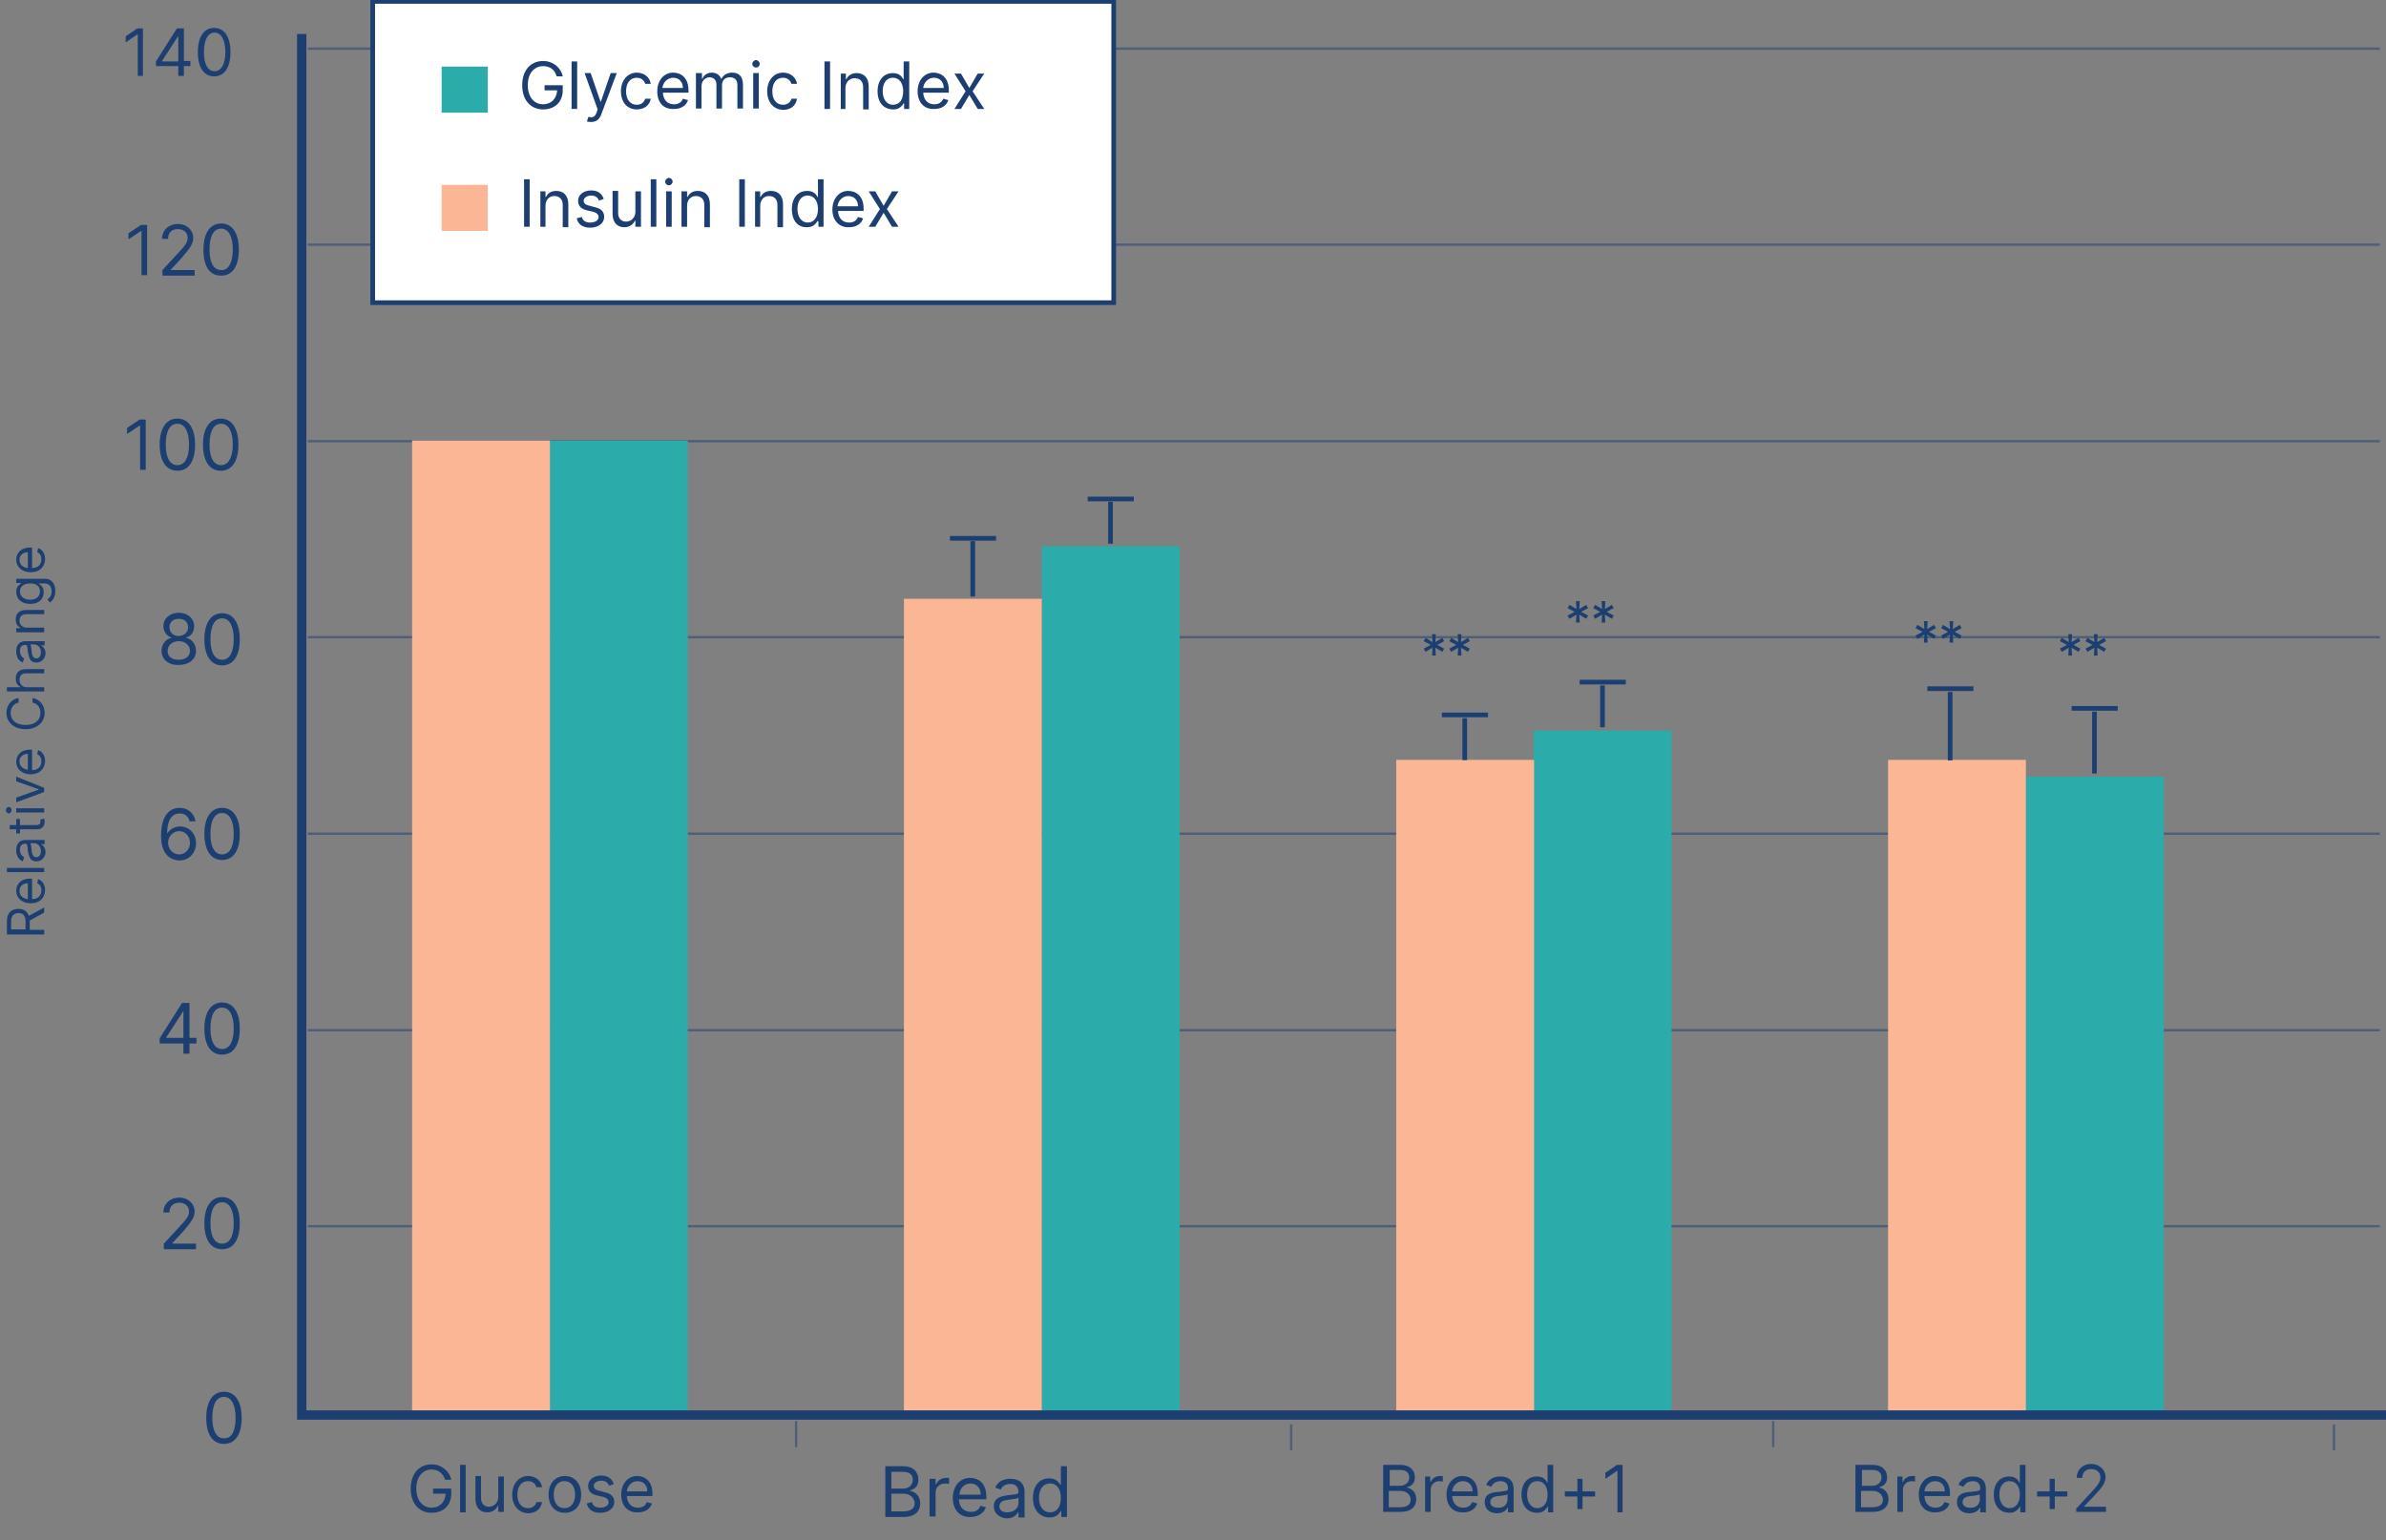 <?xml version="1.0" encoding="UTF-8"?> <!-- Generator: Adobe Illustrator 24.2.0, SVG Export Plug-In . SVG Version: 6.00 Build 0) --> <svg xmlns="http://www.w3.org/2000/svg" xmlns:xlink="http://www.w3.org/1999/xlink" version="1.1" id="Layer_1" x="0px" y="0px" viewBox="0 0 512.3 330.8" style="enable-background:new 0 0 512.3 330.8;" xml:space="preserve"><rect x="0" y="0" width="512.3" height="330.8" fill="#808080" stroke="none"/> <style type="text/css"> .st0{opacity:0.5;fill:#1C3E70;enable-background:new ;} .st1{fill:#2BABA9;} .st2{fill:#FAB695;} .st3{enable-background:new ;} .st4{fill:#1C3E70;} .st5{fill:#FFFFFF;} .st6{fill:#8DC640;} .st7{fill:#93288D;} .st8{opacity:0.4;fill:#FAB695;enable-background:new ;} </style> <g id="Group_788" transform="translate(-1534.116 -1041.5)"> <rect x="1600.2" y="1304.6" class="st0" width="444.9" height="0.5"></rect> <rect x="1600.2" y="1262.5" class="st0" width="444.9" height="0.5"></rect> <rect x="1600.2" y="1220.3" class="st0" width="444.9" height="0.5"></rect> <rect x="1600.2" y="1178.1" class="st0" width="444.9" height="0.5"></rect> <rect x="1600.2" y="1093.8" class="st0" width="444.9" height="0.5"></rect> <rect x="1600.2" y="1051.7" class="st0" width="444.9" height="0.5"></rect> <rect x="1600.2" y="1136" class="st0" width="444.9" height="0.5"></rect> <rect id="Rectangle_326" x="1652.2" y="1136.1" class="st1" width="29.6" height="209"></rect> <rect id="Rectangle_327" x="1622.6" y="1136.1" class="st2" width="29.6" height="209"></rect> <rect id="Rectangle_328" x="1757.8" y="1158.8" class="st1" width="29.6" height="186.4"></rect> <rect id="Rectangle_329" x="1728.2" y="1170.1" class="st2" width="29.6" height="175.1"></rect> <rect id="Rectangle_330" x="1863.4" y="1198.4" class="st1" width="29.6" height="146.8"></rect> <rect id="Rectangle_331" x="1833.9" y="1204.7" class="st2" width="29.6" height="140.5"></rect> <rect id="Rectangle_332" x="1969.1" y="1208.3" class="st1" width="29.6" height="136.8"></rect> <rect id="Rectangle_333" x="1939.5" y="1204.7" class="st2" width="29.6" height="140.5"></rect> <g class="st3"> <path class="st4" d="M1565.5,1142.4h-1.3v-9.5h-0.1l-2.7,1.8v-1.3l2.7-1.8h1.3V1142.4z"></path> <path class="st4" d="M1568.4,1137c0-3.5,1.4-5.6,3.8-5.6s3.8,2.1,3.8,5.6c0,3.6-1.4,5.6-3.8,5.6 C1569.8,1142.6,1568.4,1140.5,1568.4,1137z M1574.7,1137c0-2.8-0.9-4.5-2.5-4.5c-1.6,0-2.5,1.6-2.5,4.5c0,2.8,0.9,4.4,2.5,4.4 C1573.8,1141.4,1574.7,1139.8,1574.7,1137z"></path> <path class="st4" d="M1577.7,1137c0-3.5,1.4-5.6,3.8-5.6s3.8,2.1,3.8,5.6c0,3.6-1.4,5.6-3.8,5.6 C1579.1,1142.6,1577.7,1140.5,1577.7,1137z M1584.1,1137c0-2.8-0.9-4.5-2.5-4.5c-1.6,0-2.5,1.6-2.5,4.5c0,2.8,0.9,4.4,2.5,4.4 C1583.1,1141.4,1584.1,1139.8,1584.1,1137z"></path> </g> <g class="st3"> <path class="st4" d="M1565.8,1100.6h-1.3v-9.5h-0.1l-2.7,1.8v-1.3l2.7-1.8h1.3V1100.6z"></path> <path class="st4" d="M1568.9,1099.6l3.6-3.9c1.3-1.4,1.9-2.1,1.9-3.1c0-1.2-0.9-1.9-2.1-1.9c-1.3,0-2.1,0.8-2.1,2.1h-1.3 c0-1.9,1.5-3.2,3.4-3.2c1.9,0,3.3,1.3,3.3,3c0,1.2-0.6,2.1-2.4,4.2l-2.4,2.6v0.1h5.1v1.2h-6.9V1099.6z"></path> <path class="st4" d="M1577.8,1095.1c0-3.5,1.4-5.6,3.8-5.6s3.8,2.1,3.8,5.6c0,3.6-1.4,5.6-3.8,5.6 C1579.1,1100.7,1577.8,1098.7,1577.8,1095.1z M1584.1,1095.1c0-2.8-0.9-4.5-2.5-4.5c-1.6,0-2.5,1.6-2.5,4.5c0,2.8,0.9,4.4,2.5,4.4 C1583.1,1099.6,1584.1,1098,1584.1,1095.1z"></path> </g> <g class="st3"> <path class="st4" d="M1564.9,1057.8h-1.2v-8.9h-0.1l-2.5,1.7v-1.3l2.5-1.7h1.2V1057.8z"></path> <path class="st4" d="M1567.6,1054.7l4.5-7.1h1.5v7h1.4v1.1h-1.4v2.1h-1.2v-2.1h-4.8V1054.7z M1572.4,1049.2L1572.4,1049.2 l-3.5,5.4v0.1h3.5V1049.2z"></path> <path class="st4" d="M1576.6,1052.7c0-3.3,1.3-5.2,3.5-5.2s3.5,1.9,3.5,5.2c0,3.3-1.3,5.2-3.5,5.2S1576.6,1056,1576.6,1052.7z M1582.5,1052.7c0-2.6-0.9-4.2-2.3-4.2s-2.3,1.5-2.3,4.2c0,2.7,0.9,4.1,2.3,4.1S1582.5,1055.3,1582.5,1052.7z"></path> </g> <g class="st3"> <path class="st4" d="M1568.8,1181.3c0-1.4,0.9-2.6,2.1-2.8v-0.1c-1-0.3-1.7-1.3-1.7-2.4c0-1.7,1.4-2.9,3.3-2.9 c1.9,0,3.3,1.2,3.3,2.9c0,1.2-0.7,2.2-1.7,2.4v0.1c1.2,0.2,2.1,1.4,2.1,2.8c0,1.8-1.5,3-3.7,3 C1570.3,1184.4,1568.8,1183.1,1568.8,1181.3z M1574.9,1181.3c0-1.2-1-2.1-2.4-2.1c-1.4,0-2.4,0.9-2.4,2.1c0,1.2,0.9,1.9,2.4,1.9 C1574,1183.2,1574.9,1182.4,1574.9,1181.3z M1574.5,1176.2c0-1.1-0.8-1.8-2-1.8c-1.2,0-2,0.7-2,1.8c0,1.1,0.8,1.9,2,1.9 C1573.7,1178,1574.5,1177.3,1574.5,1176.2z"></path> <path class="st4" d="M1578,1178.8c0-3.5,1.4-5.6,3.8-5.6s3.8,2.1,3.8,5.6c0,3.6-1.4,5.6-3.8,5.6 C1579.4,1184.4,1578,1182.3,1578,1178.8z M1584.3,1178.8c0-2.8-0.9-4.5-2.5-4.5c-1.6,0-2.5,1.6-2.5,4.5c0,2.8,0.9,4.4,2.5,4.4 C1583.4,1183.2,1584.3,1181.6,1584.3,1178.8z"></path> </g> <g class="st3"> <path class="st4" d="M1568.7,1221c0-3.9,1.5-6,4-6c1.8,0,3.1,1.2,3.4,2.9h-1.3c-0.2-1-0.9-1.7-2.1-1.7c-1.7,0-2.7,1.5-2.7,4.2h0.1 c0.6-0.9,1.6-1.4,2.7-1.4c1.9,0,3.4,1.5,3.4,3.6c0,2-1.4,3.7-3.6,3.7C1570.7,1226.2,1568.7,1225,1568.7,1221z M1574.9,1222.5 c0-1.4-1-2.5-2.3-2.5c-1.4,0-2.4,1.2-2.4,2.5s1,2.5,2.4,2.5C1573.9,1225,1574.9,1223.9,1574.9,1222.5z"></path> <path class="st4" d="M1578,1220.6c0-3.5,1.4-5.6,3.8-5.6s3.8,2.1,3.8,5.6c0,3.6-1.4,5.6-3.8,5.6 C1579.4,1226.2,1578,1224.1,1578,1220.6z M1584.3,1220.6c0-2.8-0.9-4.5-2.5-4.5c-1.6,0-2.5,1.6-2.5,4.5c0,2.8,0.9,4.4,2.5,4.4 C1583.4,1225,1584.3,1223.4,1584.3,1220.6z"></path> </g> <g class="st3"> <path class="st4" d="M1568.4,1264.5l4.8-7.6h1.6v7.5h1.5v1.2h-1.5v2.2h-1.3v-2.2h-5.1V1264.5z M1573.5,1258.6L1573.5,1258.6 l-3.7,5.7v0.1h3.7V1258.6z"></path> <path class="st4" d="M1578,1262.4c0-3.5,1.4-5.6,3.8-5.6s3.8,2.1,3.8,5.6c0,3.6-1.4,5.6-3.8,5.6 C1579.4,1268,1578,1266,1578,1262.4z M1584.3,1262.4c0-2.8-0.9-4.5-2.5-4.5c-1.6,0-2.5,1.6-2.5,4.5c0,2.8,0.9,4.4,2.5,4.4 C1583.4,1266.8,1584.3,1265.2,1584.3,1262.4z"></path> </g> <g class="st3"> <path class="st4" d="M1569.2,1308.7l3.6-3.9c1.3-1.4,1.9-2.1,1.9-3.1c0-1.2-0.9-1.9-2.1-1.9c-1.3,0-2.1,0.8-2.1,2.1h-1.3 c0-1.9,1.5-3.2,3.4-3.2c1.9,0,3.3,1.3,3.3,3c0,1.2-0.6,2.1-2.4,4.2l-2.4,2.6v0.1h5.1v1.2h-6.9V1308.7z"></path> <path class="st4" d="M1578,1304.2c0-3.5,1.4-5.6,3.8-5.6s3.8,2.1,3.8,5.6c0,3.6-1.4,5.6-3.8,5.6 C1579.4,1309.8,1578,1307.8,1578,1304.2z M1584.3,1304.2c0-2.8-0.9-4.5-2.5-4.5c-1.6,0-2.5,1.6-2.5,4.5c0,2.8,0.9,4.4,2.5,4.4 C1583.4,1308.6,1584.3,1307.1,1584.3,1304.2z"></path> </g> <g class="st3"> <path class="st4" d="M1578.4,1346c0-3.5,1.4-5.6,3.8-5.6s3.8,2.1,3.8,5.6c0,3.6-1.4,5.6-3.8,5.6 C1579.8,1351.6,1578.4,1349.6,1578.4,1346z M1584.7,1346c0-2.8-0.9-4.5-2.5-4.5c-1.6,0-2.5,1.6-2.5,4.5c0,2.8,0.9,4.4,2.5,4.4 C1583.8,1350.5,1584.7,1348.9,1584.7,1346z"></path> </g> <g class="st3"> <path class="st4" d="M1626.8,1357.1c-1.8,0-3.3,1.4-3.3,4.1s1.5,4.1,3.3,4.1c1.7,0,2.9-1.2,3-3h-2.7v-1.1h3.9v1.1 c0,2.5-1.7,4.1-4.2,4.1c-2.7,0-4.5-2-4.5-5.2s1.8-5.2,4.5-5.2c2.1,0,3.8,1.4,4.2,3.3h-1.3 C1629.2,1357.9,1628.2,1357.1,1626.8,1357.1z"></path> <path class="st4" d="M1634.1,1366.3h-1.2v-10.2h1.2V1366.3z"></path> <path class="st4" d="M1641.1,1358.6h1.2v7.6h-1.2v-1.3h-0.1c-0.4,0.8-1.1,1.4-2.3,1.4c-1.4,0-2.5-0.9-2.5-2.9v-4.9h1.2v4.8 c0,1.1,0.7,1.8,1.7,1.8c0.9,0,2-0.7,2-2.1V1358.6z"></path> <path class="st4" d="M1644.1,1362.5c0-2.3,1.4-4,3.4-4c1.6,0,2.8,1,3,2.4h-1.2c-0.2-0.7-0.8-1.3-1.8-1.3c-1.4,0-2.3,1.1-2.3,2.9 c0,1.8,0.9,2.9,2.3,2.9c0.9,0,1.6-0.5,1.8-1.3h1.2c-0.2,1.4-1.3,2.4-3,2.4C1645.4,1366.4,1644.1,1364.8,1644.1,1362.5z"></path> <path class="st4" d="M1651.9,1362.5c0-2.4,1.4-4,3.5-4s3.5,1.6,3.5,4c0,2.4-1.4,3.9-3.5,3.9S1651.9,1364.9,1651.9,1362.5z M1657.6,1362.5c0-1.5-0.7-2.9-2.3-2.9s-2.3,1.4-2.3,2.9s0.7,2.9,2.3,2.9S1657.6,1364,1657.6,1362.5z"></path> <path class="st4" d="M1664.9,1360.6c-0.2-0.5-0.6-1.1-1.7-1.1c-0.9,0-1.6,0.5-1.6,1.1c0,0.6,0.4,0.9,1.3,1.1l1.1,0.3 c1.4,0.3,2,1,2,2.1c0,1.3-1.2,2.3-3,2.3c-1.6,0-2.6-0.7-2.9-2l1.1-0.3c0.2,0.8,0.8,1.2,1.8,1.2c1.1,0,1.8-0.5,1.8-1.2 c0-0.5-0.4-0.9-1.1-1.1l-1.3-0.3c-1.4-0.3-2-1-2-2.1c0-1.3,1.2-2.2,2.8-2.2c1.5,0,2.3,0.7,2.7,1.8L1664.9,1360.6z"></path> <path class="st4" d="M1667.5,1362.5c0-2.3,1.4-4,3.4-4c1.6,0,3.3,1,3.3,3.8v0.5h-5.5c0.1,1.6,1,2.5,2.4,2.5c0.9,0,1.6-0.4,1.9-1.2 l1.1,0.3c-0.4,1.2-1.5,1.9-3,1.9C1668.9,1366.4,1667.5,1364.9,1667.5,1362.5z M1673.1,1361.8c0-1.3-0.8-2.2-2.1-2.2 c-1.3,0-2.2,1.1-2.3,2.2H1673.1z"></path> </g> <g class="st3"> <path class="st4" d="M1724.2,1356.4h3.8c2.3,0,3.3,1.3,3.3,2.9c0,1.4-0.8,2-1.8,2.3v0.1c1,0.1,2.2,1,2.2,2.7 c0,1.6-1.1,2.9-3.6,2.9h-3.9V1356.4z M1728,1361.2c1.2,0,2.1-0.7,2.1-1.9c0-1-0.6-1.7-2.1-1.7h-2.5v3.6H1728z M1728.1,1366.1 c1.7,0,2.4-0.8,2.4-1.7c0-1.1-0.9-2.1-2.3-2.1h-2.7v3.8H1728.1z"></path> <path class="st4" d="M1733.8,1359.1h1.2v1.2h0.1c0.3-0.8,1.2-1.4,2.1-1.4c0.2,0,0.5,0,0.7,0v1.3c-0.1,0-0.4-0.1-0.8-0.1 c-1.2,0-2.1,0.8-2.1,1.9v5.2h-1.3V1359.1z"></path> <path class="st4" d="M1738.7,1363.2c0-2.5,1.5-4.3,3.7-4.3c1.7,0,3.5,1,3.5,4.1v0.5h-5.9c0.1,1.8,1.1,2.7,2.6,2.7 c1,0,1.7-0.4,2-1.3l1.2,0.3c-0.4,1.2-1.6,2.1-3.3,2.1C1740.2,1367.4,1738.7,1365.8,1738.7,1363.2z M1744.7,1362.5 c0-1.4-0.9-2.4-2.2-2.4c-1.4,0-2.3,1.1-2.4,2.4H1744.7z"></path> <path class="st4" d="M1747.5,1365c0-1.9,1.7-2.2,3.2-2.4c1.5-0.2,2.1-0.1,2.1-0.7v0c0-1-0.6-1.7-1.7-1.7c-1.2,0-1.9,0.6-2.1,1.2 l-1.2-0.4c0.6-1.5,2-1.9,3.3-1.9c1,0,3,0.3,3,2.9v5.4h-1.3v-1.1h-0.1c-0.3,0.5-1,1.3-2.4,1.3 C1748.7,1367.5,1747.5,1366.5,1747.5,1365z M1752.8,1364.3v-1.2c-0.2,0.3-1.6,0.4-2.2,0.5c-1,0.1-1.9,0.4-1.9,1.4 c0,0.9,0.7,1.3,1.7,1.3C1751.9,1366.3,1752.8,1365.3,1752.8,1364.3z"></path> <path class="st4" d="M1755.9,1363.2c0-2.6,1.4-4.2,3.5-4.2c1.6,0,2.1,1,2.4,1.4h0.1v-4h1.3v10.9h-1.2v-1.3h-0.1 c-0.3,0.4-0.8,1.4-2.4,1.4C1757.4,1367.4,1755.9,1365.8,1755.9,1363.2z M1761.9,1363.2c0-1.8-0.8-3.1-2.3-3.1 c-1.6,0-2.4,1.3-2.4,3.1c0,1.7,0.8,3.1,2.4,3.1C1761.1,1366.3,1761.9,1365,1761.9,1363.2z"></path> </g> <g class="st3"> <path class="st4" d="M1831.2,1356.1h3.6c2.1,0,3.1,1.2,3.1,2.7c0,1.3-0.8,1.9-1.7,2.1v0.1c0.9,0.1,2,0.9,2,2.5 c0,1.5-1,2.7-3.4,2.7h-3.7V1356.1z M1834.7,1360.6c1.1,0,2-0.7,2-1.8c0-0.9-0.6-1.6-1.9-1.6h-2.3v3.4H1834.7z M1834.8,1365.2 c1.6,0,2.2-0.7,2.2-1.6c0-1-0.8-1.9-2.2-1.9h-2.5v3.5H1834.8z"></path> <path class="st4" d="M1840.1,1358.6h1.1v1.2h0.1c0.3-0.8,1.1-1.3,2-1.3c0.2,0,0.5,0,0.6,0v1.2c-0.1,0-0.4-0.1-0.7-0.1 c-1.1,0-1.9,0.8-1.9,1.8v4.8h-1.2V1358.6z"></path> <path class="st4" d="M1844.7,1362.5c0-2.3,1.4-4,3.4-4c1.6,0,3.3,1,3.3,3.8v0.5h-5.5c0.1,1.6,1,2.5,2.4,2.5c0.9,0,1.6-0.4,1.9-1.2 l1.1,0.3c-0.4,1.2-1.5,1.9-3,1.9C1846.1,1366.4,1844.7,1364.9,1844.7,1362.5z M1850.3,1361.8c0-1.3-0.8-2.2-2.1-2.2 c-1.3,0-2.2,1.1-2.3,2.2H1850.3z"></path> <path class="st4" d="M1852.9,1364.1c0-1.8,1.5-2.1,3-2.2c1.4-0.2,2-0.1,2-0.7v0c0-1-0.5-1.6-1.6-1.6c-1.1,0-1.7,0.6-2,1.2 l-1.1-0.4c0.6-1.4,1.9-1.8,3.1-1.8c1,0,2.8,0.3,2.8,2.7v5h-1.2v-1h-0.1c-0.2,0.5-0.9,1.2-2.3,1.2 C1854,1366.5,1852.9,1365.6,1852.9,1364.1z M1857.8,1363.5v-1.1c-0.2,0.2-1.5,0.4-2,0.4c-0.9,0.1-1.7,0.4-1.7,1.3 c0,0.8,0.7,1.2,1.6,1.2C1857.1,1365.4,1857.8,1364.5,1857.8,1363.5z"></path> <path class="st4" d="M1860.8,1362.5c0-2.4,1.3-3.9,3.3-3.9c1.5,0,2,0.9,2.2,1.3h0.1v-3.8h1.2v10.2h-1.1v-1.2h-0.1 c-0.3,0.4-0.8,1.3-2.2,1.3C1862.1,1366.4,1860.8,1364.9,1860.8,1362.5z M1866.4,1362.5c0-1.7-0.8-2.9-2.2-2.9 c-1.5,0-2.2,1.3-2.2,2.9c0,1.6,0.8,2.9,2.2,2.9C1865.6,1365.4,1866.4,1364.2,1866.4,1362.5z"></path> <path class="st4" d="M1872.8,1362.9h-2.7v-1.1h2.7v-2.7h1.1v2.7h2.7v1.1h-2.7v2.7h-1.1V1362.9z"></path> <path class="st4" d="M1882.6,1366.3h-1.2v-8.9h-0.1l-2.5,1.7v-1.3l2.5-1.7h1.2V1366.3z"></path> </g> <g class="st3"> <path class="st4" d="M1932.6,1356.1h3.6c2.1,0,3.1,1.2,3.1,2.7c0,1.3-0.8,1.9-1.7,2.1v0.1c0.9,0.1,2,0.9,2,2.5 c0,1.5-1,2.7-3.4,2.7h-3.7V1356.1z M1936.1,1360.6c1.1,0,2-0.7,2-1.8c0-0.9-0.6-1.6-1.9-1.6h-2.3v3.4H1936.1z M1936.2,1365.2 c1.6,0,2.2-0.7,2.2-1.6c0-1-0.8-1.9-2.2-1.9h-2.5v3.5H1936.2z"></path> <path class="st4" d="M1941.5,1358.6h1.1v1.2h0.1c0.3-0.8,1.1-1.3,2-1.3c0.2,0,0.5,0,0.6,0v1.2c-0.1,0-0.4-0.1-0.7-0.1 c-1.1,0-1.9,0.8-1.9,1.8v4.8h-1.2V1358.6z"></path> <path class="st4" d="M1946.1,1362.5c0-2.3,1.4-4,3.4-4c1.6,0,3.3,1,3.3,3.8v0.5h-5.5c0.1,1.6,1,2.5,2.4,2.5c0.9,0,1.6-0.4,1.9-1.2 l1.1,0.3c-0.4,1.2-1.5,1.9-3,1.9C1947.5,1366.4,1946.1,1364.9,1946.1,1362.5z M1951.7,1361.8c0-1.3-0.8-2.2-2.1-2.2 c-1.3,0-2.2,1.1-2.3,2.2H1951.7z"></path> <path class="st4" d="M1954.3,1364.1c0-1.8,1.5-2.1,3-2.2c1.4-0.2,2-0.1,2-0.7v0c0-1-0.5-1.6-1.6-1.6c-1.1,0-1.7,0.6-2,1.2 l-1.1-0.4c0.6-1.4,1.9-1.8,3.1-1.8c1,0,2.8,0.3,2.8,2.7v5h-1.2v-1h-0.1c-0.2,0.5-0.9,1.2-2.3,1.2 C1955.4,1366.5,1954.3,1365.6,1954.3,1364.1z M1959.2,1363.5v-1.1c-0.2,0.2-1.5,0.4-2,0.4c-0.9,0.1-1.7,0.4-1.7,1.3 c0,0.8,0.7,1.2,1.6,1.2C1958.5,1365.4,1959.2,1364.5,1959.2,1363.5z"></path> <path class="st4" d="M1962.2,1362.5c0-2.4,1.3-3.9,3.3-3.9c1.5,0,2,0.9,2.2,1.3h0.1v-3.8h1.2v10.2h-1.1v-1.2h-0.1 c-0.3,0.4-0.8,1.3-2.2,1.3C1963.5,1366.4,1962.2,1364.9,1962.2,1362.5z M1967.8,1362.5c0-1.7-0.8-2.9-2.2-2.9 c-1.5,0-2.2,1.3-2.2,2.9c0,1.6,0.8,2.9,2.2,2.9C1967,1365.4,1967.8,1364.2,1967.8,1362.5z"></path> <path class="st4" d="M1974.2,1362.9h-2.7v-1.1h2.7v-2.7h1.1v2.7h2.7v1.1h-2.7v2.7h-1.1V1362.9z"></path> <path class="st4" d="M1980,1365.4l3.4-3.7c1.2-1.3,1.7-2,1.7-2.9c0-1.1-0.8-1.8-2-1.8c-1.2,0-1.9,0.8-1.9,1.9h-1.2 c0-1.8,1.4-3,3.1-3c1.8,0,3.1,1.3,3.1,2.8c0,1.1-0.5,2-2.3,3.9l-2.3,2.4v0.1h4.7v1.1h-6.4V1365.4z"></path> </g> <g class="st3"> <path class="st4" d="M1535.6,1242.1v-2.7c0-1.9,1-2.7,2.5-2.7c1.1,0,1.9,0.5,2.2,1.5l3.3-1.8v1.1l-3.1,1.7c0,0.1,0,0.1,0,0.2v1.8 h3.1v1H1535.6z M1539.6,1239.4c0-1.3-0.6-1.8-1.5-1.8s-1.6,0.5-1.6,1.8v1.7h3.1V1239.4z"></path> <path class="st4" d="M1540.7,1235.5c-1.8,0-3.1-1.1-3.1-2.7c0-1.2,0.8-2.6,3-2.6h0.4v4.4c1.3,0,2-0.8,2-1.9c0-0.7-0.3-1.3-0.9-1.5 l0.2-0.9c0.9,0.3,1.5,1.2,1.5,2.4C1543.7,1234.5,1542.5,1235.5,1540.7,1235.5z M1540.1,1231.2c-1,0-1.8,0.6-1.8,1.6 c0,1.1,0.8,1.7,1.8,1.8V1231.2z"></path> <path class="st4" d="M1543.6,1227.9v0.9h-8v-0.9H1543.6z"></path> <path class="st4" d="M1541.9,1226.5c-1.4,0-1.6-1.2-1.8-2.3c-0.1-1.1-0.1-1.5-0.5-1.5h0c-0.8,0-1.2,0.4-1.2,1.3 c0,0.9,0.5,1.4,0.9,1.6l-0.3,0.9c-1.1-0.5-1.4-1.5-1.4-2.4c0-0.8,0.2-2.2,2.1-2.2h4v0.9h-0.8v0c0.4,0.2,1,0.7,1,1.8 C1543.8,1225.6,1543.1,1226.5,1541.9,1226.5z M1541.4,1222.6h-0.8c0.2,0.2,0.3,1.2,0.3,1.6c0.1,0.7,0.3,1.4,1,1.4 c0.6,0,1-0.5,1-1.3C1542.9,1223.2,1542.2,1222.6,1541.4,1222.6z"></path> <path class="st4" d="M1538.4,1217.4v1.3h3.5c0.8,0,0.9-0.4,0.9-0.8c0-0.2,0-0.3,0-0.4l0.8-0.2c0,0.1,0.1,0.3,0.1,0.7 c0,0.8-0.5,1.6-1.5,1.6h-3.8v0.9h-0.8v-0.9h-1.4v-0.9h1.4v-1.3H1538.4z"></path> <path class="st4" d="M1536,1216.2c-0.3,0-0.6-0.3-0.6-0.7s0.3-0.7,0.6-0.7s0.6,0.3,0.6,0.7S1536.3,1216.2,1536,1216.2z M1537.6,1216v-0.9h6v0.9H1537.6z"></path> <path class="st4" d="M1543.6,1210.7v0.9l-6,2.2v-1l4.8-1.7v-0.1l-4.8-1.7v-1L1543.6,1210.7z"></path> <path class="st4" d="M1540.7,1207.8c-1.8,0-3.1-1.1-3.1-2.7c0-1.2,0.8-2.6,3-2.6h0.4v4.4c1.3,0,2-0.8,2-1.9c0-0.7-0.3-1.3-0.9-1.5 l0.2-0.9c0.9,0.3,1.5,1.2,1.5,2.4C1543.7,1206.7,1542.5,1207.8,1540.7,1207.8z M1540.1,1203.4c-1,0-1.8,0.6-1.8,1.6 c0,1.1,0.8,1.7,1.8,1.8V1203.4z"></path> <path class="st4" d="M1538.1,1192.4c-1.1,0.2-1.7,1.2-1.7,2.2c0,1.5,1.1,2.6,3.2,2.6s3.2-1.1,3.2-2.6c0-1.1-0.6-2-1.7-2.2v-1 c1.6,0.3,2.6,1.6,2.6,3.2c0,2-1.6,3.5-4.1,3.5s-4.1-1.5-4.1-3.5c0-1.6,1-2.9,2.6-3.2V1192.4z"></path> <path class="st4" d="M1543.6,1189.1v0.9h-8v-0.9h2.9v-0.1c-0.6-0.3-1-0.8-1-1.8c0-1.2,0.7-2,2.3-2h3.8v0.9h-3.8 c-1,0-1.5,0.5-1.5,1.4c0,0.9,0.6,1.6,1.6,1.6H1543.6z"></path> <path class="st4" d="M1541.9,1183.8c-1.4,0-1.6-1.2-1.8-2.3c-0.1-1.1-0.1-1.5-0.5-1.5h0c-0.8,0-1.2,0.4-1.2,1.3 c0,0.9,0.5,1.4,0.9,1.6l-0.3,0.9c-1.1-0.5-1.4-1.5-1.4-2.4c0-0.8,0.2-2.2,2.1-2.2h4v0.9h-0.8v0c0.4,0.2,1,0.7,1,1.8 C1543.8,1182.9,1543.1,1183.8,1541.9,1183.8z M1541.4,1179.9h-0.8c0.2,0.2,0.3,1.2,0.3,1.6c0.1,0.7,0.3,1.4,1,1.4 c0.6,0,1-0.5,1-1.3C1542.9,1180.5,1542.2,1179.9,1541.4,1179.9z"></path> <path class="st4" d="M1543.6,1176.4v0.9h-6v-0.9h0.9v-0.1c-0.6-0.3-1-0.8-1-1.8c0-1.2,0.7-2,2.3-2h3.8v0.9h-3.8 c-0.9,0-1.5,0.5-1.5,1.4c0,0.9,0.6,1.5,1.6,1.5H1543.6z"></path> <path class="st4" d="M1544.8,1170.9l-0.5-0.7c0.3-0.2,0.9-0.6,0.9-1.7c0-1-0.5-1.7-1.5-1.7h-1.2v0.1c0.3,0.2,1,0.6,1,1.8 c0,1.5-1.1,2.5-2.9,2.5c-1.8,0-3-1-3-2.6c0-1.2,0.7-1.5,1-1.8v-0.1h-1v-0.9h6.2c1.5,0,2.2,1.2,2.2,2.6 C1546,1169.8,1545.4,1170.5,1544.8,1170.9z M1540.6,1166.8c-1.3,0-2.2,0.6-2.2,1.7c0,1.2,1,1.8,2.2,1.8c1.2,0,2.1-0.6,2.1-1.8 C1542.7,1167.4,1541.9,1166.8,1540.6,1166.8z"></path> <path class="st4" d="M1540.7,1164.4c-1.8,0-3.1-1.1-3.1-2.7c0-1.2,0.8-2.6,3-2.6h0.4v4.4c1.3,0,2-0.8,2-1.9c0-0.7-0.3-1.3-0.9-1.5 l0.2-0.9c0.9,0.3,1.5,1.2,1.5,2.4C1543.7,1163.4,1542.5,1164.4,1540.7,1164.4z M1540.1,1160.1c-1,0-1.8,0.6-1.8,1.6 c0,1.1,0.8,1.7,1.8,1.8V1160.1z"></path> </g> <g class="st3"> <path class="st4" d="M1841.7,1180.6l-1.5,0.9l-0.4-0.7l1.5-0.8l-1.5-0.8l0.4-0.7l1.5,0.9l-0.1-1.7h0.8l-0.1,1.7l1.5-0.9l0.4,0.7 l-1.5,0.8l1.5,0.8l-0.4,0.7l-1.5-0.9l0.1,1.7h-0.8L1841.7,1180.6z"></path> <path class="st4" d="M1847.2,1180.6l-1.5,0.9l-0.4-0.7l1.5-0.8l-1.5-0.8l0.4-0.7l1.5,0.9l-0.1-1.7h0.8l-0.1,1.7l1.5-0.9l0.4,0.7 l-1.5,0.8l1.5,0.8l-0.4,0.7l-1.5-0.9l0.1,1.7h-0.8L1847.2,1180.6z"></path> </g> <g class="st3"> <path class="st4" d="M1872.6,1173.5l-1.5,0.9l-0.4-0.7l1.5-0.8l-1.5-0.8l0.4-0.7l1.5,0.9l-0.1-1.7h0.8l-0.1,1.7l1.5-0.9l0.4,0.7 l-1.5,0.8l1.5,0.8l-0.4,0.7l-1.5-0.9l0.1,1.7h-0.8L1872.6,1173.5z"></path> <path class="st4" d="M1878.1,1173.5l-1.5,0.9l-0.4-0.7l1.5-0.8l-1.5-0.8l0.4-0.7l1.5,0.9l-0.1-1.7h0.8l-0.1,1.7l1.5-0.9l0.4,0.7 l-1.5,0.8l1.5,0.8l-0.4,0.7l-1.5-0.9l0.1,1.7h-0.8L1878.1,1173.5z"></path> </g> <g class="st3"> <path class="st4" d="M1947.3,1177.8l-1.5,0.9l-0.4-0.7l1.5-0.8l-1.5-0.8l0.4-0.7l1.5,0.9l-0.1-1.7h0.8l-0.1,1.7l1.5-0.9l0.4,0.7 l-1.5,0.8l1.5,0.8l-0.4,0.7l-1.5-0.9l0.1,1.7h-0.8L1947.3,1177.8z"></path> <path class="st4" d="M1952.8,1177.8l-1.5,0.9l-0.4-0.7l1.5-0.8l-1.5-0.8l0.4-0.7l1.5,0.9l-0.1-1.7h0.8l-0.1,1.7l1.5-0.9l0.4,0.7 l-1.5,0.8l1.5,0.8l-0.4,0.7l-1.5-0.9l0.1,1.7h-0.8L1952.8,1177.8z"></path> </g> <g class="st3"> <path class="st4" d="M1978.3,1180.6l-1.5,0.9l-0.4-0.7l1.5-0.8l-1.5-0.8l0.4-0.7l1.5,0.9l-0.1-1.7h0.8l-0.1,1.7l1.5-0.9l0.4,0.7 l-1.5,0.8l1.5,0.8l-0.4,0.7l-1.5-0.9l0.1,1.7h-0.8L1978.3,1180.6z"></path> <path class="st4" d="M1983.8,1180.6l-1.5,0.9l-0.4-0.7l1.5-0.8l-1.5-0.8l0.4-0.7l1.5,0.9l-0.1-1.7h0.8l-0.1,1.7l1.5-0.9l0.4,0.7 l-1.5,0.8l1.5,0.8l-0.4,0.7l-1.5-0.9l0.1,1.7h-0.8L1983.8,1180.6z"></path> </g> <polygon class="st4" points="2046.5,1346.4 1597.9,1346.4 1597.9,1048.8 1599.9,1048.8 1599.9,1344.4 2046.5,1344.4 "></polygon> <g id="Group_781" transform="translate(1739.58 1157.312)"> <rect x="-1.5" y="-0.7" class="st4" width="9.9" height="1"></rect> <rect x="2.9" y="0.4" class="st4" width="1" height="11.9"></rect> </g> <g id="Group_782" transform="translate(1769.157 1148.862)"> <rect x="-1.5" y="-0.7" class="st4" width="9.9" height="1"></rect> <rect x="2.9" y="0.4" class="st4" width="1" height="9"></rect> </g> <g id="Group_783" transform="translate(1949.433 1189.705)"> <rect x="-1.5" y="-0.8" class="st4" width="9.9" height="1"></rect> <rect x="2.9" y="0.4" class="st4" width="1" height="14.7"></rect> </g> <g id="Group_784" transform="translate(1980.418 1193.931)"> <rect x="-1.5" y="-0.8" class="st4" width="9.9" height="1"></rect> <rect x="2.9" y="0.4" class="st4" width="1" height="13.3"></rect> </g> <g id="Group_785" transform="translate(1845.211 1195.339)"> <rect x="-1.5" y="-0.8" class="st4" width="9.9" height="1"></rect> <rect x="2.9" y="0.4" class="st4" width="1" height="9"></rect> </g> <g id="Group_786" transform="translate(1874.787 1188.297)"> <rect x="-1.5" y="-0.8" class="st4" width="9.9" height="1"></rect> <rect x="2.9" y="0.4" class="st4" width="1" height="9"></rect> </g> <rect x="1704.8" y="1346.7" class="st0" width="0.5" height="5.6"></rect> <rect x="1811.1" y="1347.4" class="st0" width="0.5" height="5.6"></rect> <rect x="1914.6" y="1346.7" class="st0" width="0.5" height="5.6"></rect> <rect x="2035" y="1347.4" class="st0" width="0.5" height="5.6"></rect> <g id="Group_787" transform="translate(1615.64 1042)"> <g> <rect id="Rectangle_334_1_" x="-1.5" y="-0.2" class="st5" width="159.1" height="64.8"></rect> <path class="st4" d="M158.2,65H-2V-0.7h160.1V65z M-1,64h158.1V0.3H-1V64z"></path> </g> <g class="st3"> <path class="st4" d="M35.1,13.7c-1.8,0-3.3,1.4-3.3,4.1s1.5,4.1,3.3,4.1c1.7,0,2.9-1.2,3-3h-2.7v-1.1h3.9v1.1 c0,2.5-1.7,4.1-4.2,4.1c-2.7,0-4.5-2-4.5-5.2s1.8-5.2,4.5-5.2c2.1,0,3.8,1.4,4.2,3.3H38C37.6,14.5,36.6,13.7,35.1,13.7z"></path> <path class="st4" d="M42.4,22.9h-1.2V12.7h1.2V22.9z"></path> <path class="st4" d="M44.5,25.6l0.3-1c0.9,0.2,1.4,0.1,1.8-1l0.2-0.6L44,15.2h1.3l2.1,6.1h0.1l2.1-6.1l1.3,0L47.6,24 c-0.4,1.2-1.2,1.7-2.2,1.7C44.9,25.7,44.6,25.6,44.5,25.6z"></path> <path class="st4" d="M51.8,19.1c0-2.3,1.4-4,3.4-4c1.6,0,2.8,1,3,2.4H57c-0.2-0.7-0.8-1.3-1.8-1.3c-1.4,0-2.3,1.1-2.3,2.9 c0,1.8,0.9,2.9,2.3,2.9c0.9,0,1.6-0.5,1.8-1.3h1.2C58,22,56.9,23,55.2,23C53.1,23,51.8,21.4,51.8,19.1z"></path> <path class="st4" d="M59.6,19.1c0-2.3,1.4-4,3.4-4c1.6,0,3.3,1,3.3,3.8v0.5h-5.5c0.1,1.6,1,2.5,2.4,2.5c0.9,0,1.6-0.4,1.9-1.2 l1.1,0.3c-0.4,1.2-1.5,1.9-3,1.9C60.9,23,59.6,21.5,59.6,19.1z M65.1,18.4c0-1.3-0.8-2.2-2.1-2.2c-1.3,0-2.2,1.1-2.3,2.2H65.1z"></path> <path class="st4" d="M68.1,15.2h1.1v1.2h0.1c0.3-0.8,1.1-1.3,2-1.3c1,0,1.7,0.5,2,1.3h0.1c0.4-0.8,1.2-1.3,2.3-1.3 c1.4,0,2.3,0.8,2.3,2.6v5.1h-1.2v-5.1c0-1.1-0.7-1.6-1.6-1.6c-1.1,0-1.7,0.7-1.7,1.7v5h-1.2v-5.2c0-0.9-0.6-1.5-1.5-1.5 c-0.9,0-1.7,0.8-1.7,1.9v4.8h-1.2V15.2z"></path> <path class="st4" d="M80,13.2c0-0.4,0.4-0.8,0.8-0.8s0.8,0.4,0.8,0.8S81.3,14,80.8,14S80,13.6,80,13.2z M80.2,15.2h1.2v7.6h-1.2 V15.2z"></path> <path class="st4" d="M83.2,19.1c0-2.3,1.4-4,3.4-4c1.6,0,2.8,1,3,2.4h-1.2c-0.2-0.7-0.8-1.3-1.8-1.3c-1.4,0-2.3,1.1-2.3,2.9 c0,1.8,0.9,2.9,2.3,2.9c0.9,0,1.6-0.5,1.8-1.3h1.2c-0.2,1.4-1.3,2.4-3,2.4C84.5,23,83.2,21.4,83.2,19.1z"></path> <path class="st4" d="M96.7,22.9h-1.2V12.7h1.2V22.9z"></path> <path class="st4" d="M100.2,22.9H99v-7.6h1.1v1.2h0.1c0.4-0.8,1.1-1.3,2.2-1.3c1.5,0,2.6,0.9,2.6,2.9v4.9h-1.2v-4.8 c0-1.2-0.7-1.9-1.8-1.9c-1.1,0-2,0.8-2,2.1V22.9z"></path> <path class="st4" d="M106.9,19.1c0-2.4,1.3-3.9,3.3-3.9c1.5,0,2,0.9,2.2,1.3h0.1v-3.8h1.2v10.2h-1.1v-1.2h-0.1 c-0.3,0.4-0.8,1.3-2.2,1.3C108.2,23,106.9,21.5,106.9,19.1z M112.4,19.1c0-1.7-0.8-2.9-2.2-2.9c-1.5,0-2.2,1.3-2.2,2.9 c0,1.6,0.8,2.9,2.2,2.9C111.7,22,112.4,20.8,112.4,19.1z"></path> <path class="st4" d="M115.5,19.1c0-2.3,1.4-4,3.4-4c1.6,0,3.3,1,3.3,3.8v0.5h-5.5c0.1,1.6,1,2.5,2.4,2.5c0.9,0,1.6-0.4,1.9-1.2 l1.1,0.3c-0.4,1.2-1.5,1.9-3,1.9C116.9,23,115.5,21.5,115.5,19.1z M121.1,18.4c0-1.3-0.8-2.2-2.1-2.2c-1.3,0-2.2,1.1-2.3,2.2 H121.1z"></path> <path class="st4" d="M126.6,18.4l1.8-3.1h1.4l-2.5,3.8l2.5,3.8h-1.4l-1.8-3l-1.8,3h-1.4l2.4-3.8l-2.4-3.8h1.4L126.6,18.4z"></path> </g> <g class="st3"> <path class="st4" d="M32.3,48.2H31V38h1.2V48.2z"></path> <path class="st4" d="M35.7,48.2h-1.2v-7.6h1.1v1.2h0.1c0.4-0.8,1.1-1.3,2.2-1.3c1.5,0,2.6,0.9,2.6,2.9v4.9h-1.2v-4.8 c0-1.2-0.7-1.9-1.8-1.9c-1.1,0-1.9,0.8-1.9,2.1V48.2z"></path> <path class="st4" d="M47.1,42.6c-0.2-0.5-0.6-1.1-1.7-1.1c-0.9,0-1.6,0.5-1.6,1.1c0,0.6,0.4,0.9,1.3,1.1l1.1,0.3 c1.4,0.3,2,1,2,2.1c0,1.3-1.2,2.3-3,2.3c-1.6,0-2.6-0.7-2.9-2l1.1-0.3c0.2,0.8,0.8,1.2,1.8,1.2c1.1,0,1.8-0.5,1.8-1.2 c0-0.5-0.4-0.9-1.1-1.1l-1.3-0.3c-1.4-0.3-2-1-2-2.1c0-1.3,1.2-2.2,2.8-2.2c1.5,0,2.3,0.7,2.7,1.8L47.1,42.6z"></path> <path class="st4" d="M54.9,40.6h1.2v7.6h-1.2v-1.3h-0.1c-0.4,0.8-1.1,1.4-2.3,1.4c-1.4,0-2.5-0.9-2.5-2.9v-4.9h1.2v4.8 c0,1.1,0.7,1.8,1.7,1.8c0.9,0,2-0.7,2-2.1V40.6z"></path> <path class="st4" d="M59.4,48.2h-1.2V38h1.2V48.2z"></path> <path class="st4" d="M61.3,38.5c0-0.4,0.4-0.8,0.8-0.8s0.8,0.4,0.8,0.8s-0.4,0.8-0.8,0.8S61.3,39,61.3,38.5z M61.5,40.6h1.2v7.6 h-1.2V40.6z"></path> <path class="st4" d="M66,48.2h-1.2v-7.6H66v1.2h0.1c0.4-0.8,1.1-1.3,2.2-1.3c1.5,0,2.6,0.9,2.6,2.9v4.9h-1.2v-4.8 c0-1.2-0.7-1.9-1.8-1.9c-1.1,0-1.9,0.8-1.9,2.1V48.2z"></path> <path class="st4" d="M78.4,48.2h-1.2V38h1.2V48.2z"></path> <path class="st4" d="M81.8,48.2h-1.2v-7.6h1.1v1.2h0.1c0.4-0.8,1.1-1.3,2.2-1.3c1.5,0,2.6,0.9,2.6,2.9v4.9h-1.2v-4.8 c0-1.2-0.7-1.9-1.8-1.9c-1.1,0-1.9,0.8-1.9,2.1V48.2z"></path> <path class="st4" d="M88.5,44.4c0-2.4,1.3-3.9,3.3-3.9c1.5,0,2,0.9,2.2,1.3h0.1V38h1.2v10.2h-1.1v-1.2H94 c-0.3,0.4-0.8,1.3-2.2,1.3C89.8,48.4,88.5,46.9,88.5,44.4z M94.1,44.4c0-1.7-0.8-2.9-2.2-2.9c-1.5,0-2.2,1.3-2.2,2.9 c0,1.6,0.8,2.9,2.2,2.9C93.3,47.3,94.1,46.1,94.1,44.4z"></path> <path class="st4" d="M97.2,44.5c0-2.3,1.4-4,3.4-4c1.6,0,3.3,1,3.3,3.8v0.5h-5.5c0.1,1.6,1,2.5,2.4,2.5c0.9,0,1.6-0.4,1.9-1.2 l1.1,0.3c-0.4,1.2-1.5,1.9-3,1.9C98.6,48.4,97.2,46.8,97.2,44.5z M102.7,43.8c0-1.3-0.8-2.2-2.1-2.2c-1.3,0-2.2,1.1-2.3,2.2 H102.7z"></path> <path class="st4" d="M108.2,43.7l1.8-3.1h1.4l-2.5,3.8l2.5,3.8H110l-1.8-3l-1.8,3H105l2.4-3.8l-2.4-3.8h1.4L108.2,43.7z"></path> </g> <rect id="Rectangle_335" x="13.3" y="13.8" class="st1" width="9.9" height="9.9"></rect> <rect id="Rectangle_336" x="13.3" y="39.2" class="st2" width="9.9" height="9.9"></rect> </g> </g> </svg> 
